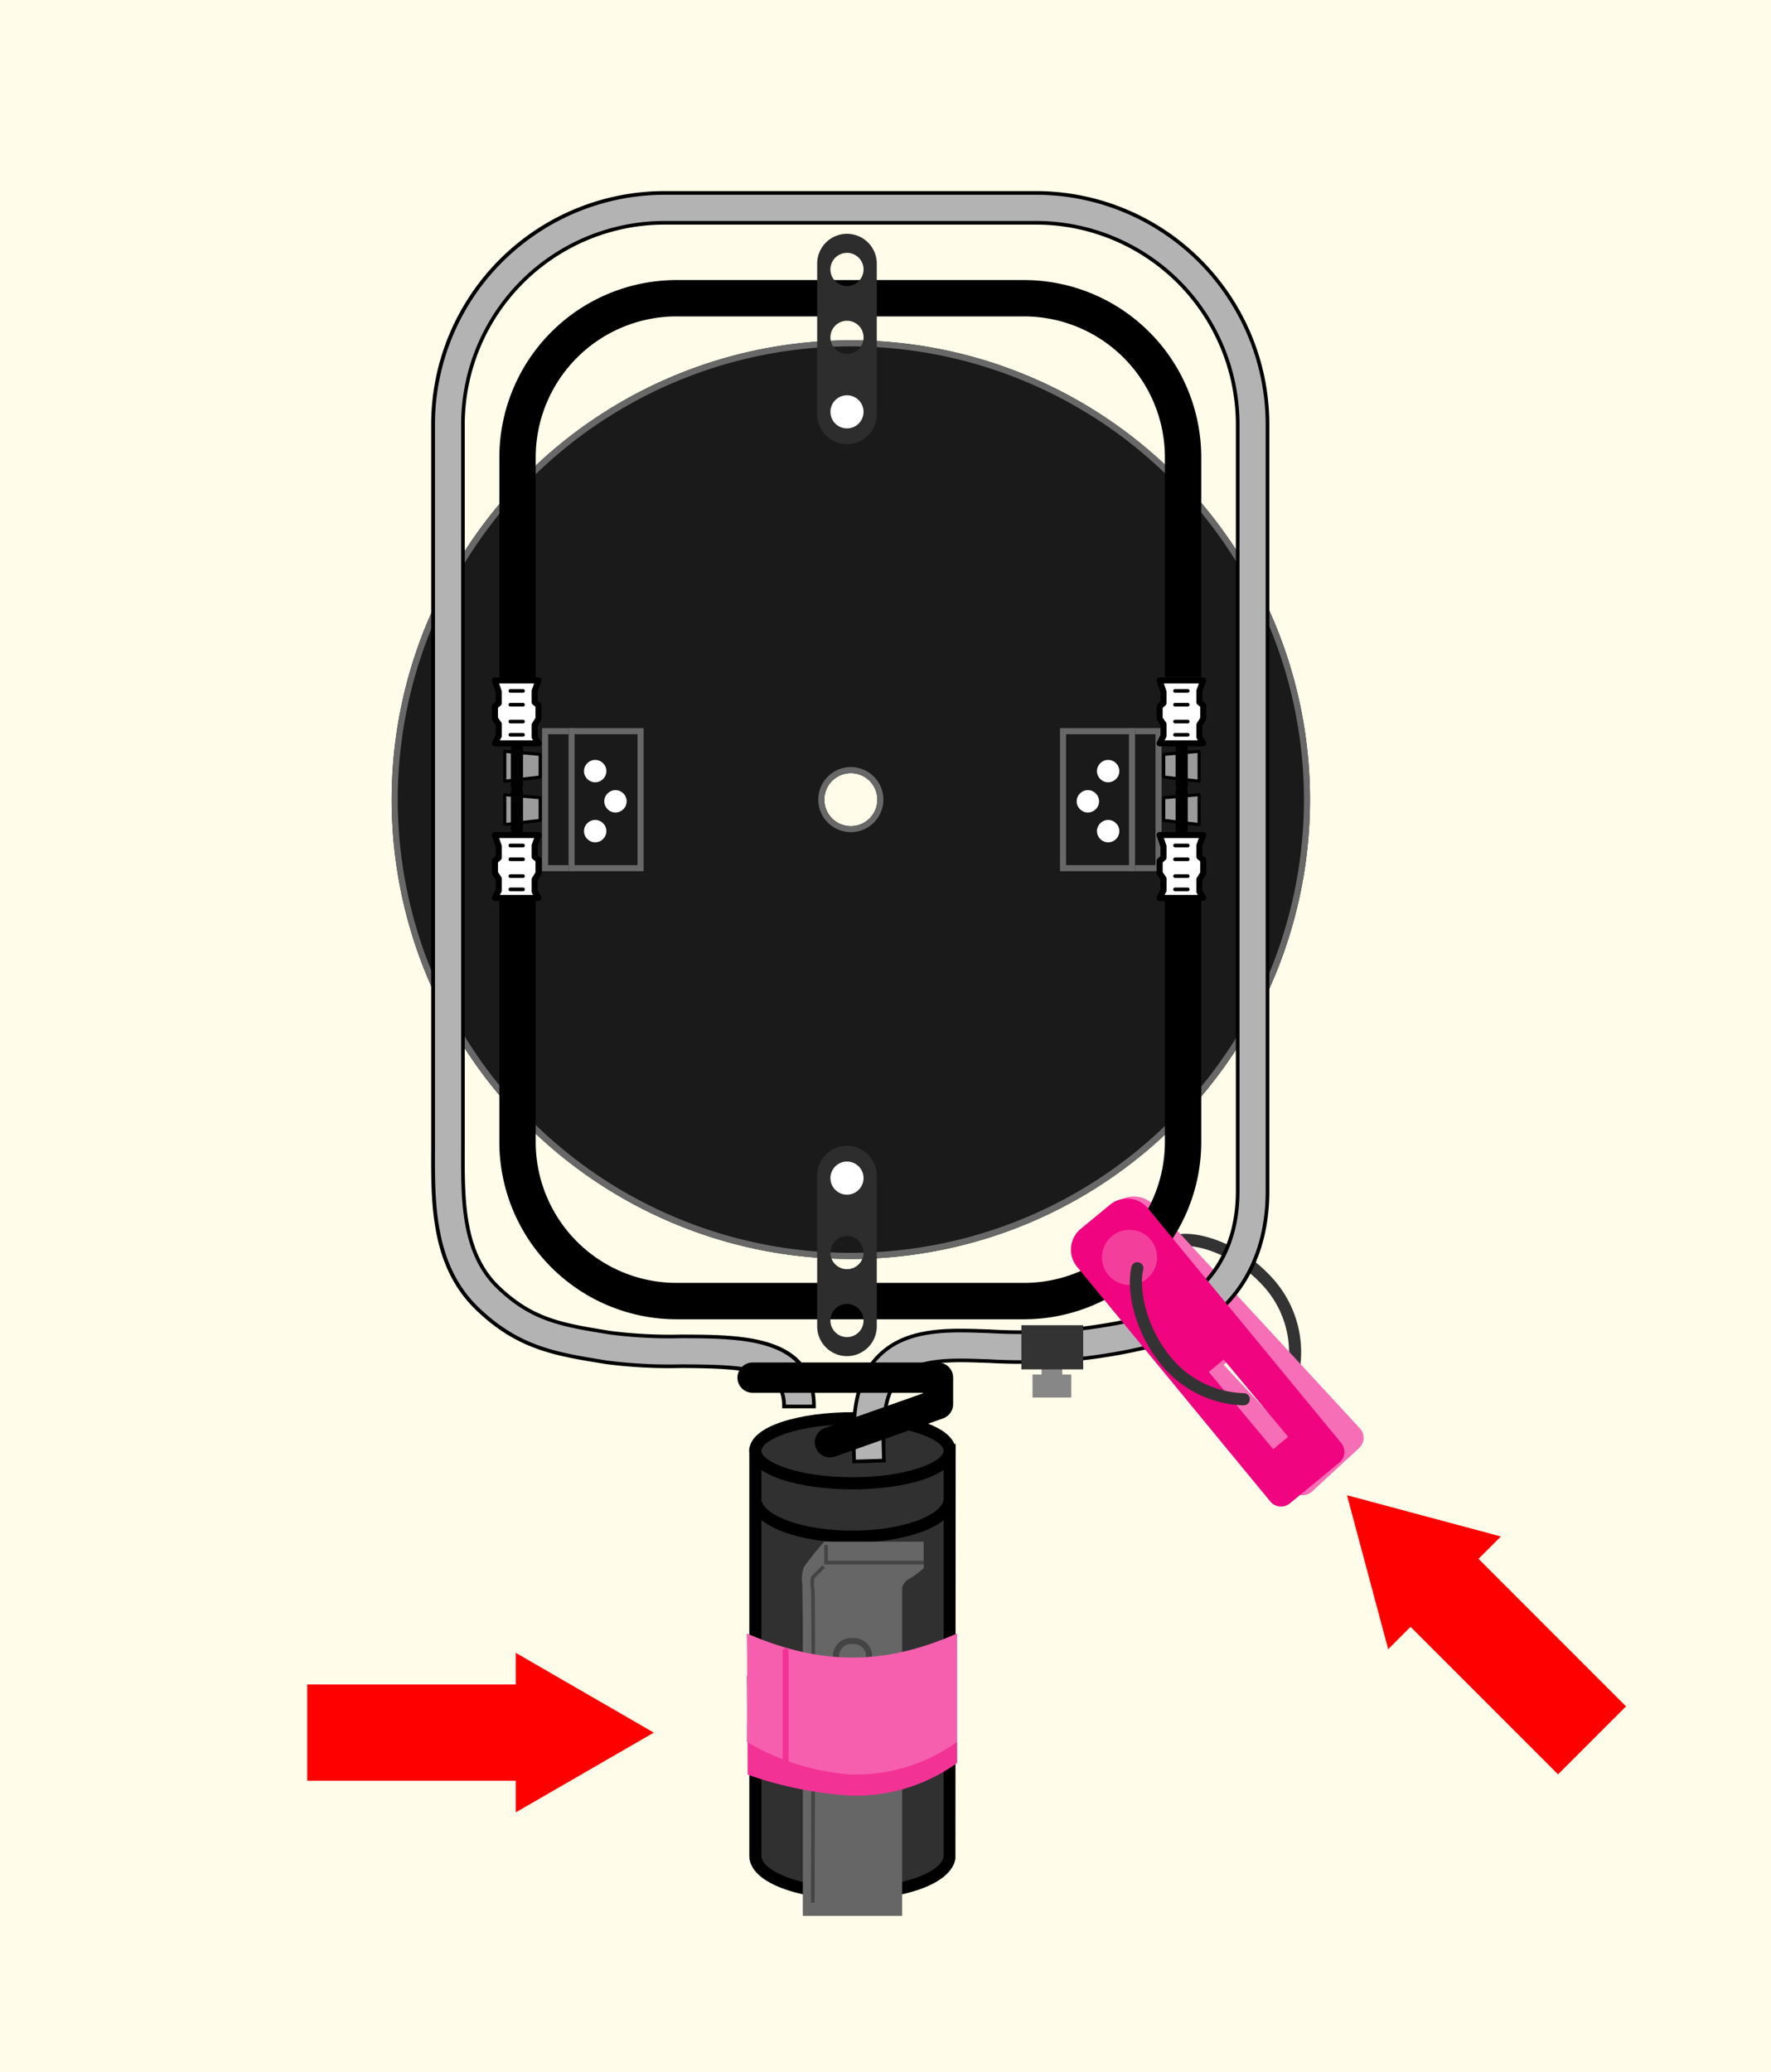 <svg xmlns="http://www.w3.org/2000/svg" width="171" height="200" viewBox="0 0 171 200">
  <g id="グループ_492" data-name="グループ 492" transform="translate(-369.07 -159.465)">
    <g id="グループ_491" data-name="グループ 491">
      <rect id="長方形_149" data-name="長方形 149" width="171" height="200" transform="translate(369.07 159.465)" fill="#fffde9"/>
      <g id="グループ_489" data-name="グループ 489" transform="translate(560.596 33.498)">
        <path id="パス_2603" data-name="パス 2603" d="M-66.56,258.4a.448.448,0,0,1-.073-.005.585.585,0,0,1-.508-.653,9.492,9.492,0,0,0-2.654-7.9c-2.392-2.52-5.678-3.727-7.574-3.6A.566.566,0,0,1-78,245.7a.584.584,0,0,1,.541-.625c2.2-.167,5.839,1.148,8.508,3.961a10.63,10.63,0,0,1,2.966,8.854A.585.585,0,0,1-66.56,258.4Z" fill="#333"/>
        <path id="パス_2604" data-name="パス 2604" d="M-60.222,263.842l-19.9-21.545a2.614,2.614,0,0,0-3.694-.146l-2.677,2.473a2.614,2.614,0,0,0-.146,3.694l19.9,21.544a1.347,1.347,0,0,0,1.9.076l4.539-4.193A1.347,1.347,0,0,0-60.222,263.842Zm-6.518.967-6.632-7.094,1.369-1.28,6.632,7.094Z" fill="#f66eb5"/>
        <g id="グループ_465" data-name="グループ 465">
          <path id="パス_2605" data-name="パス 2605" d="M-109.373,158.82a44.336,44.336,0,0,0-44.335,44.335,44.335,44.335,0,0,0,44.335,44.335,44.334,44.334,0,0,0,44.335-44.335A44.335,44.335,0,0,0-109.373,158.82Zm0,46.893a2.558,2.558,0,0,1-2.558-2.558,2.558,2.558,0,0,1,2.558-2.557,2.557,2.557,0,0,1,2.558,2.557A2.558,2.558,0,0,1-109.373,205.713Z" fill="#1a1a1a"/>
          <path id="パス_2606" data-name="パス 2606" d="M-109.373,159.4a43.8,43.8,0,0,1,43.75,43.75,43.8,43.8,0,0,1-43.75,43.75,43.8,43.8,0,0,1-43.75-43.75,43.8,43.8,0,0,1,43.75-43.75m0,46.893a3.147,3.147,0,0,0,3.143-3.143,3.146,3.146,0,0,0-3.143-3.142,3.146,3.146,0,0,0-3.143,3.142,3.147,3.147,0,0,0,3.143,3.143m0-47.478a44.336,44.336,0,0,0-44.335,44.335,44.335,44.335,0,0,0,44.335,44.335,44.334,44.334,0,0,0,44.335-44.335,44.335,44.335,0,0,0-44.335-44.335Zm0,46.893a2.558,2.558,0,0,1-2.558-2.558,2.558,2.558,0,0,1,2.558-2.557,2.557,2.557,0,0,1,2.558,2.557,2.558,2.558,0,0,1-2.558,2.558Z" fill="#686868"/>
        </g>
        <path id="パス_2607" data-name="パス 2607" d="M-88.957,258.641v-1.172h-2v1.172h-.873v2.225h3.743v-2.225Z" fill="#878787"/>
        <g id="グループ_466" data-name="グループ 466">
          <path id="パス_2608" data-name="パス 2608" d="M-99.834,265.928v39.157l-.024.258c-.34,1.893-4.4,3.388-9.355,3.388-5.18,0-9.379-1.632-9.379-3.646V266.248S-100.048,265.928-99.834,265.928Z" fill="#303030"/>
          <path id="パス_2609" data-name="パス 2609" d="M-109.213,309.316c-4.83,0-9.964-1.483-9.964-4.231V265.672l.575-.009c.758-.013,18.552-.32,18.768-.32h.584l-.025,40.052C-99.739,307.987-104.624,309.316-109.213,309.316Zm-8.794-42.493v38.262c0,1.448,3.612,3.061,8.794,3.061,4.939,0,8.527-1.5,8.78-2.906l.016-.207,0-38.511C-103.229,266.569-115.228,266.775-118.007,266.823Z"/>
        </g>
        <path id="パス_2610" data-name="パス 2610" d="M-92.641,253.312h-33.57a17.121,17.121,0,0,1-17.1-17.1V212.748h3.509V236.21A13.608,13.608,0,0,0-126.211,249.8h33.57A13.607,13.607,0,0,0-79.049,236.21V212.267h3.51V236.21A17.121,17.121,0,0,1-92.641,253.312Z"/>
        <path id="パス_2611" data-name="パス 2611" d="M-139.8,191.486h-3.509V170.1a17.12,17.12,0,0,1,17.1-17.1h33.57a17.121,17.121,0,0,1,17.1,17.1v21.226h-3.51V170.1a13.608,13.608,0,0,0-13.592-13.592h-33.57A13.608,13.608,0,0,0-139.8,170.1Z"/>
        <path id="パス_2612" data-name="パス 2612" d="M-109.213,274.876c-5.154,0-9.314-1.553-9.892-3.694l1.13-.3c.367,1.361,3.821,2.83,8.762,2.83s8.527-1.5,8.78-2.908l1.151.207C-99.739,273.547-104.624,274.876-109.213,274.876Z"/>
        <g id="グループ_467" data-name="グループ 467">
          <ellipse id="楕円形_239" data-name="楕円形 239" cx="9.379" cy="3.14" rx="9.379" ry="3.14" transform="translate(-118.592 262.864)" fill="#303030"/>
          <path id="パス_2613" data-name="パス 2613" d="M-109.213,269.729c-4.952,0-9.964-1.279-9.964-3.725s5.012-3.725,9.964-3.725,9.963,1.279,9.963,3.725S-104.262,269.729-109.213,269.729Zm0-6.28c-5.368,0-8.794,1.513-8.794,2.555s3.426,2.555,8.794,2.555,8.794-1.513,8.794-2.555S-103.845,263.449-109.213,263.449Z"/>
        </g>
        <g id="グループ_469" data-name="グループ 469">
          <g id="グループ_468" data-name="グループ 468">
            <path id="パス_2614" data-name="パス 2614" d="M-109.053,267.039l-.01-.331c-.113-3.477-.266-8.239,3.47-10.749,2.57-1.727,6.1-1.6,8.935-1.51l.7.023a50.137,50.137,0,0,0,15.082-1.4c5.626-1.552,8.852-5.972,8.852-12.126V166.814A19.486,19.486,0,0,0-91.6,147.47h-35.645a19.486,19.486,0,0,0-19.58,19.344l0,70.131c-.018,4.914-.037,9.995,3.423,13.3,3.3,3.153,6.148,3.611,10.872,4.372a45.335,45.335,0,0,0,6.761.343c6.015.016,12.834.033,12.834,6.767h-2.878c0-3.5-3.036-3.872-9.965-3.889a47.464,47.464,0,0,1-7.21-.38c-4.911-.791-8.459-1.362-12.4-5.134-4.351-4.161-4.33-10.128-4.311-15.393l0-1.02v-69.1a22.366,22.366,0,0,1,22.458-22.222H-91.6a22.367,22.367,0,0,1,22.459,22.222v74.133c0,7.547-4,12.978-10.965,14.9a52.733,52.733,0,0,1-15.93,1.5l-.716-.023c-2.421-.082-5.434-.185-7.232,1.023-2.414,1.621-2.3,5.152-2.2,8.267l.011.334Z" fill="#b3b3b3"/>
            <path id="パス_2615" data-name="パス 2615" d="M-109.224,267.219l-.014-.507c-.115-3.516-.271-8.334,3.548-10.9,2.612-1.756,6.167-1.636,9.023-1.541l.717.023A49.867,49.867,0,0,0-80.921,252.9c5.544-1.529,8.724-5.888,8.724-11.957V166.814A19.311,19.311,0,0,0-91.6,147.646h-35.645a19.31,19.31,0,0,0-19.405,19.168l0,70.131c-.017,4.877-.036,9.92,3.369,13.176,3.257,3.116,6.088,3.571,10.779,4.326a45.239,45.239,0,0,0,6.734.341c6.1.016,13.008.034,13.008,6.942v.176H-116v-.176c0-3.156-2.444-3.7-9.79-3.714a47.413,47.413,0,0,1-7.238-.383c-4.941-.795-8.512-1.369-12.5-5.178-4.407-4.214-4.385-10.221-4.365-15.522l0-1.02v-69.1a22.541,22.541,0,0,1,22.633-22.4H-91.6a22.542,22.542,0,0,1,22.635,22.4v74.133c0,7.632-4.044,13.124-11.094,15.068a53,53,0,0,1-15.982,1.509l-.717-.023c-2.408-.082-5.382-.181-7.128.993-2.334,1.567-2.221,5.046-2.122,8.115l.017.51Zm10.441-12.641c-2.319,0-4.8.24-6.712,1.527-3.657,2.457-3.5,7.161-3.393,10.6l0,.156,2.526-.079,0-.158c-.1-3.161-.219-6.743,2.276-8.418,1.84-1.238,4.877-1.136,7.315-1.054l.737.023a52.393,52.393,0,0,0,15.878-1.495c6.886-1.9,10.836-7.268,10.836-14.73V166.814A22.191,22.191,0,0,0-91.6,144.768h-35.645a22.19,22.19,0,0,0-22.282,22.046l0,70.121c-.019,5.23-.041,11.156,4.256,15.266,3.907,3.734,7.432,4.3,12.311,5.087a47.234,47.234,0,0,0,7.183.377c6.376.016,10.026.208,10.137,3.889h2.527c-.118-6.383-6.775-6.4-12.653-6.415a45.557,45.557,0,0,1-6.792-.346c-4.758-.765-7.63-1.227-10.965-4.418-3.514-3.361-3.5-8.48-3.477-13.431l0-70.13a19.661,19.661,0,0,1,19.755-19.52H-91.6a19.661,19.661,0,0,1,19.757,19.52v74.133c0,6.239-3.273,10.721-8.98,12.295a50.433,50.433,0,0,1-15.133,1.406l-.7-.023C-97.339,254.6-98.054,254.578-98.783,254.578Z"/>
          </g>
        </g>
        <path id="パス_2616" data-name="パス 2616" d="M-111.387,266.645a1.462,1.462,0,0,1-1.379-.976,1.462,1.462,0,0,1,.892-1.866l9.458-3.34v-.053h-16.442a1.463,1.463,0,0,1-1.462-1.463,1.462,1.462,0,0,1,1.462-1.463h17.9a1.463,1.463,0,0,1,1.463,1.463V261.5a1.461,1.461,0,0,1-.976,1.378l-10.433,3.685A1.459,1.459,0,0,1-111.387,266.645Z"/>
        <path id="パス_2617" data-name="パス 2617" d="M-62.028,265.253l-18.65-22.639a2.613,2.613,0,0,0-3.679-.355l-2.813,2.317a2.613,2.613,0,0,0-.355,3.679l18.649,22.639a1.347,1.347,0,0,0,1.9.183l4.769-3.928A1.347,1.347,0,0,0-62.028,265.253Zm-6.563.6-6.218-7.459,1.439-1.2,6.219,7.459Z" fill="#f0047f"/>
        <circle id="楕円形_240" data-name="楕円形 240" cx="2.663" cy="2.663" r="2.663" transform="translate(-85.129 244.674)" fill="#f43e9c"/>
        <path id="パス_2618" data-name="パス 2618" d="M-71.431,261.619h-.021a10.633,10.633,0,0,1-8.268-4.341c-2.35-3.082-3.064-6.875-2.554-9.029a.586.586,0,0,1,.7-.435.585.585,0,0,1,.435.7c-.436,1.84.238,5.287,2.345,8.051a9.493,9.493,0,0,0,7.379,3.88.584.584,0,0,1,.564.6A.585.585,0,0,1-71.431,261.619Z" fill="#333"/>
        <path id="パス_2619" data-name="パス 2619" d="M-111.931,274.774a27.137,27.137,0,0,0-1.971,2.451,3.292,3.292,0,0,0-.16,1.652l.053,3.25V310.9h9.592V279.2s.213-.639.639-.8a8.249,8.249,0,0,0,1.439-1.066v-2.557Z" fill="#666"/>
        <path id="パス_2620" data-name="パス 2620" d="M-109.213,287.3a1.77,1.77,0,0,1-1.891-1.612,1.769,1.769,0,0,1,1.891-1.611,1.769,1.769,0,0,1,1.891,1.611A1.77,1.77,0,0,1-109.213,287.3Zm0-2.637a1.193,1.193,0,0,0-1.306,1.025,1.192,1.192,0,0,0,1.306,1.026,1.192,1.192,0,0,0,1.306-1.026A1.193,1.193,0,0,0-109.213,284.659Z" fill="#444"/>
        <rect id="長方形_150" data-name="長方形 150" width="5.968" height="4.263" transform="translate(-92.907 253.885)" fill="#333"/>
        <path id="パス_2621" data-name="パス 2621" d="M-102.339,276.974h-9.607v-1.881h.351v1.529h9.257Z" fill="#444"/>
        <path id="パス_2622" data-name="パス 2622" d="M-112.875,309.625l-.35,0c.037-10.17.084-29.568,0-30.19a3.387,3.387,0,0,1,0-1.244l.013-.044,1.1-1.1.248.248-1.03,1.03a3.549,3.549,0,0,0,.014,1.061C-112.769,280.188-112.87,308.422-112.875,309.625Z" fill="#444"/>
        <path id="パス_2623" data-name="パス 2623" d="M-99.115,285.68v10.461a16.707,16.707,0,0,1-10.311,3.148,36.75,36.75,0,0,1-9.912-2.023s0-5.589-.08-9.542C-112.863,290.552-106.708,289.053-99.115,285.68Z" fill="#f33296"/>
        <path id="パス_2624" data-name="パス 2624" d="M-99.115,283.635V294.1a16.71,16.71,0,0,1-10.311,3.147,23,23,0,0,1-9.992-3.147s.08-6.509,0-10.462C-112.863,286.463-106.708,287.009-99.115,283.635Z" fill="#f65fad"/>
        <g id="グループ_470" data-name="グループ 470">
          <rect id="長方形_151" data-name="長方形 151" width="3.197" height="13.807" transform="translate(-79.372 210.059) rotate(180)" fill="#1a1a1a"/>
          <path id="パス_2625" data-name="パス 2625" d="M-79.957,196.837v12.637h-2.027V196.837h2.027m.585-.585h-3.2v13.807h3.2V196.252Z" fill="#686868"/>
        </g>
        <g id="グループ_471" data-name="グループ 471">
          <rect id="長方形_152" data-name="長方形 152" width="7.247" height="13.807" transform="translate(-81.93 210.059) rotate(180)" fill="#1a1a1a"/>
          <path id="パス_2626" data-name="パス 2626" d="M-82.515,196.837v12.637h-6.077V196.837h6.077m.585-.585h-7.247v13.807h7.247V196.252Z" fill="#686868"/>
        </g>
        <circle id="楕円形_241" data-name="楕円形 241" cx="1.079" cy="1.079" r="1.079" transform="translate(-85.607 199.319)" fill="#fff"/>
        <circle id="楕円形_242" data-name="楕円形 242" cx="1.079" cy="1.079" r="1.079" transform="translate(-85.607 205.114)" fill="#fff"/>
        <g id="グループ_474" data-name="グループ 474">
          <g id="グループ_472" data-name="グループ 472">
            <rect id="長方形_153" data-name="長方形 153" width="3.197" height="13.807" transform="translate(-139.187 196.252)" fill="#1a1a1a"/>
            <path id="パス_2627" data-name="パス 2627" d="M-136.575,196.837v12.637H-138.6V196.837h2.027m.585-.585h-3.2v13.807h3.2V196.252Z" fill="#686868"/>
          </g>
          <g id="グループ_473" data-name="グループ 473">
            <rect id="長方形_154" data-name="長方形 154" width="7.247" height="13.807" transform="translate(-136.629 196.252)" fill="#1a1a1a"/>
            <path id="パス_2628" data-name="パス 2628" d="M-129.967,196.837v12.637h-6.077V196.837h6.077m.585-.585h-7.247v13.807h7.247V196.252Z" fill="#686868"/>
          </g>
          <circle id="楕円形_243" data-name="楕円形 243" cx="1.079" cy="1.079" r="1.079" transform="translate(-135.137 199.319)" fill="#fff"/>
          <circle id="楕円形_244" data-name="楕円形 244" cx="1.079" cy="1.079" r="1.079" transform="translate(-135.137 205.114)" fill="#fff"/>
          <circle id="楕円形_245" data-name="楕円形 245" cx="1.079" cy="1.079" r="1.079" transform="translate(-133.179 202.236)" fill="#fff"/>
        </g>
        <circle id="楕円形_246" data-name="楕円形 246" cx="1.079" cy="1.079" r="1.079" transform="translate(-87.565 202.236)" fill="#fff"/>
        <g id="グループ_476" data-name="グループ 476">
          <g id="グループ_475" data-name="グループ 475">
            <path id="パス_2629" data-name="パス 2629" d="M-139.534,197.72h-4.21l.373-.719v-1.146l-.373-.533V194.15l.373-.32v-1.092l-.373-1.092h4.21l-.373,1.012v1.092l.373.293v1.306l-.373.586v1.172Z" fill="#fff"/>
            <path id="パス_2630" data-name="パス 2630" d="M-139.534,198.013h-4.209a.293.293,0,0,1-.25-.14.3.3,0,0,1-.01-.288l.34-.656v-.982l-.32-.457a.3.3,0,0,1-.053-.168V194.15a.293.293,0,0,1,.1-.223l.271-.231v-.909l-.357-1.047a.294.294,0,0,1,.039-.265.293.293,0,0,1,.238-.123h4.209a.292.292,0,0,1,.24.126.293.293,0,0,1,.035.269l-.355.963v.9l.261.205a.293.293,0,0,1,.112.23v1.306a.288.288,0,0,1-.046.157l-.327.514v1l.33.543a.293.293,0,0,1,0,.3A.293.293,0,0,1-139.534,198.013Zm-3.728-.586h3.208l-.1-.168a.29.29,0,0,1-.042-.152v-1.172a.282.282,0,0,1,.046-.157l.327-.514v-1.078l-.261-.205a.293.293,0,0,1-.112-.23v-1.093a.3.3,0,0,1,.018-.1l.228-.618h-3.381l.241.705a.3.3,0,0,1,.015.1v1.093a.29.29,0,0,1-.1.222l-.271.232v.945l.321.457a.3.3,0,0,1,.052.168V197a.3.3,0,0,1-.032.134Z"/>
          </g>
          <path id="パス_2631" data-name="パス 2631" d="M-141.025,192.834h-1.226a.176.176,0,0,1-.175-.176.175.175,0,0,1,.175-.176h1.226a.175.175,0,0,1,.175.176A.176.176,0,0,1-141.025,192.834Z"/>
          <path id="パス_2632" data-name="パス 2632" d="M-141.025,194.166h-1.226a.176.176,0,0,1-.175-.176.175.175,0,0,1,.175-.176h1.226a.175.175,0,0,1,.175.176A.176.176,0,0,1-141.025,194.166Z"/>
          <path id="パス_2633" data-name="パス 2633" d="M-141.025,195.791h-1.226a.176.176,0,0,1-.175-.176.175.175,0,0,1,.175-.176h1.226a.175.175,0,0,1,.175.176A.176.176,0,0,1-141.025,195.791Z"/>
          <path id="パス_2634" data-name="パス 2634" d="M-141.025,197.07h-1.226a.175.175,0,0,1-.175-.176.175.175,0,0,1,.175-.176h1.226a.175.175,0,0,1,.175.176A.175.175,0,0,1-141.025,197.07Z"/>
        </g>
        <g id="グループ_478" data-name="グループ 478">
          <g id="グループ_477" data-name="グループ 477">
            <path id="パス_2635" data-name="パス 2635" d="M-139.534,212.641h-4.21l.373-.719v-1.146l-.373-.533V209.07l.373-.32v-1.092l-.373-1.092h4.21l-.373,1.012v1.092l.373.293v1.306l-.373.586v1.172Z" fill="#fff"/>
            <path id="パス_2636" data-name="パス 2636" d="M-139.534,212.933h-4.209a.3.3,0,0,1-.25-.14.3.3,0,0,1-.01-.288l.34-.655v-.982l-.32-.457a.3.3,0,0,1-.053-.168V209.07a.293.293,0,0,1,.1-.223l.271-.231v-.909l-.357-1.046a.294.294,0,0,1,.039-.265.293.293,0,0,1,.238-.123h4.209a.292.292,0,0,1,.24.126.293.293,0,0,1,.035.269l-.355.962v.9l.261.205a.293.293,0,0,1,.112.23v1.306a.291.291,0,0,1-.046.157l-.327.514v1.006l.33.542a.293.293,0,0,1,0,.3A.293.293,0,0,1-139.534,212.933Zm-3.728-.586h3.208l-.1-.167a.29.29,0,0,1-.042-.152v-1.173a.282.282,0,0,1,.046-.157l.327-.514v-1.078l-.261-.205a.294.294,0,0,1-.112-.231v-1.091a.3.3,0,0,1,.018-.1l.228-.618h-3.381l.241.7a.3.3,0,0,1,.015.1v1.093a.291.291,0,0,1-.1.222l-.271.232v.946l.321.457a.3.3,0,0,1,.052.168v1.145a.3.3,0,0,1-.032.135Z"/>
          </g>
          <path id="パス_2637" data-name="パス 2637" d="M-141.025,207.754h-1.226a.175.175,0,0,1-.175-.175.175.175,0,0,1,.175-.176h1.226a.175.175,0,0,1,.175.176A.175.175,0,0,1-141.025,207.754Z"/>
          <path id="パス_2638" data-name="パス 2638" d="M-141.025,209.086h-1.226a.175.175,0,0,1-.175-.175.175.175,0,0,1,.175-.176h1.226a.175.175,0,0,1,.175.176A.175.175,0,0,1-141.025,209.086Z"/>
          <path id="パス_2639" data-name="パス 2639" d="M-141.025,210.711h-1.226a.175.175,0,0,1-.175-.175.175.175,0,0,1,.175-.176h1.226a.175.175,0,0,1,.175.176A.175.175,0,0,1-141.025,210.711Z"/>
          <path id="パス_2640" data-name="パス 2640" d="M-141.025,211.991h-1.226a.175.175,0,0,1-.175-.176.175.175,0,0,1,.175-.176h1.226a.175.175,0,0,1,.175.176A.175.175,0,0,1-141.025,211.991Z"/>
        </g>
        <g id="グループ_479" data-name="グループ 479">
          <path id="パス_2641" data-name="パス 2641" d="M-139.374,200.971l-3.41.4v-2.878l3.41.293Z" fill="#9b9b9b"/>
          <path id="パス_2642" data-name="パス 2642" d="M-142.784,201.517a.15.15,0,0,1-.1-.037.144.144,0,0,1-.05-.109v-2.878a.149.149,0,0,1,.048-.108.137.137,0,0,1,.112-.038l3.41.293a.146.146,0,0,1,.134.146v2.184a.148.148,0,0,1-.129.146l-3.411.4Zm.146-2.865v2.555l3.118-.367v-1.921Zm3.264,2.318h0Z"/>
        </g>
        <path id="パス_2643" data-name="パス 2643" d="M-141.612,202.381a.584.584,0,0,1-.585-.585v-3.544a.584.584,0,0,1,.585-.584.584.584,0,0,1,.585.584V201.8A.584.584,0,0,1-141.612,202.381Z"/>
        <g id="グループ_480" data-name="グループ 480">
          <path id="パス_2644" data-name="パス 2644" d="M-139.374,205.154l-3.41.4v-2.878l3.41.293Z" fill="#9b9b9b"/>
          <path id="パス_2645" data-name="パス 2645" d="M-142.784,205.7a.15.15,0,0,1-.1-.037.147.147,0,0,1-.05-.11v-2.878a.145.145,0,0,1,.048-.107.125.125,0,0,1,.112-.038l3.41.294a.145.145,0,0,1,.134.145v2.185a.146.146,0,0,1-.129.145l-3.411.4Zm.146-2.865v2.554l3.118-.365V203.1Zm3.264,2.319h0Z"/>
        </g>
        <path id="パス_2646" data-name="パス 2646" d="M-141.612,206.565a.585.585,0,0,1-.585-.585v-3.544a.585.585,0,0,1,.585-.585.585.585,0,0,1,.585.585v3.544A.585.585,0,0,1-141.612,206.565Z"/>
        <g id="グループ_482" data-name="グループ 482">
          <g id="グループ_481" data-name="グループ 481">
            <path id="パス_2647" data-name="パス 2647" d="M-75.349,197.72h-4.21l.373-.719v-1.146l-.373-.533V194.15l.373-.32v-1.092l-.373-1.092h4.21l-.373,1.012v1.092l.373.293v1.306l-.373.586v1.172Z" fill="#fff"/>
            <path id="パス_2648" data-name="パス 2648" d="M-75.349,198.013h-4.21a.294.294,0,0,1-.25-.14.3.3,0,0,1-.009-.288l.34-.656v-.982l-.32-.457a.293.293,0,0,1-.053-.168V194.15a.293.293,0,0,1,.1-.223l.271-.231v-.909l-.357-1.047a.288.288,0,0,1,.039-.265.29.29,0,0,1,.237-.123h4.21a.292.292,0,0,1,.24.126.294.294,0,0,1,.034.268l-.354.964v.9l.261.206a.292.292,0,0,1,.111.229v1.306a.287.287,0,0,1-.045.157l-.327.514v1l.33.543a.293.293,0,0,1,0,.3A.294.294,0,0,1-75.349,198.013Zm-3.729-.586h3.209l-.1-.168a.29.29,0,0,1-.042-.152v-1.172a.29.29,0,0,1,.045-.157l.327-.514v-1.078l-.26-.206a.29.29,0,0,1-.112-.229v-1.093a.291.291,0,0,1,.018-.1l.227-.619H-79.15l.241.705a.279.279,0,0,1,.016.1v1.093a.29.29,0,0,1-.1.222l-.271.232v.945l.32.457a.3.3,0,0,1,.053.168V197a.289.289,0,0,1-.033.134Z"/>
          </g>
          <path id="パス_2649" data-name="パス 2649" d="M-76.841,192.834h-1.225a.176.176,0,0,1-.176-.176.176.176,0,0,1,.176-.176h1.225a.175.175,0,0,1,.175.176A.176.176,0,0,1-76.841,192.834Z"/>
          <path id="パス_2650" data-name="パス 2650" d="M-76.841,194.166h-1.225a.176.176,0,0,1-.176-.176.176.176,0,0,1,.176-.176h1.225a.175.175,0,0,1,.175.176A.176.176,0,0,1-76.841,194.166Z"/>
          <path id="パス_2651" data-name="パス 2651" d="M-76.841,195.791h-1.225a.176.176,0,0,1-.176-.176.176.176,0,0,1,.176-.176h1.225a.175.175,0,0,1,.175.176A.176.176,0,0,1-76.841,195.791Z"/>
          <path id="パス_2652" data-name="パス 2652" d="M-76.841,197.07h-1.225a.176.176,0,0,1-.176-.176.176.176,0,0,1,.176-.176h1.225a.175.175,0,0,1,.175.176A.175.175,0,0,1-76.841,197.07Z"/>
        </g>
        <g id="グループ_484" data-name="グループ 484">
          <g id="グループ_483" data-name="グループ 483">
            <path id="パス_2653" data-name="パス 2653" d="M-75.349,212.641h-4.21l.373-.719v-1.146l-.373-.533V209.07l.373-.32v-1.092l-.373-1.092h4.21l-.373,1.012v1.092l.373.293v1.306l-.373.586v1.172Z" fill="#fff"/>
            <path id="パス_2654" data-name="パス 2654" d="M-75.349,212.933h-4.21a.3.3,0,0,1-.25-.14.3.3,0,0,1-.009-.288l.34-.655v-.982l-.32-.457a.293.293,0,0,1-.053-.168V209.07a.293.293,0,0,1,.1-.223l.271-.231v-.909l-.357-1.046a.288.288,0,0,1,.039-.265.29.29,0,0,1,.237-.123h4.21a.292.292,0,0,1,.24.126.294.294,0,0,1,.034.268l-.354.963v.9l.261.2a.292.292,0,0,1,.111.229v1.306a.29.29,0,0,1-.045.157l-.327.514v1.006l.33.542a.293.293,0,0,1,0,.3A.294.294,0,0,1-75.349,212.933Zm-3.728-.586h3.207l-.1-.167a.29.29,0,0,1-.042-.152v-1.173a.29.29,0,0,1,.045-.157l.327-.514v-1.078l-.26-.206a.29.29,0,0,1-.112-.23v-1.091a.287.287,0,0,1,.018-.1l.227-.619h-3.38l.24.7a.279.279,0,0,1,.016.1v1.093a.291.291,0,0,1-.1.222l-.271.232v.946l.32.457a.3.3,0,0,1,.053.168v1.145a.29.29,0,0,1-.033.135Z"/>
          </g>
          <path id="パス_2655" data-name="パス 2655" d="M-76.841,207.754h-1.225a.175.175,0,0,1-.176-.175.176.176,0,0,1,.176-.176h1.225a.175.175,0,0,1,.175.176A.175.175,0,0,1-76.841,207.754Z"/>
          <path id="パス_2656" data-name="パス 2656" d="M-76.841,209.086h-1.225a.175.175,0,0,1-.176-.175.176.176,0,0,1,.176-.176h1.225a.175.175,0,0,1,.175.176A.175.175,0,0,1-76.841,209.086Z"/>
          <path id="パス_2657" data-name="パス 2657" d="M-76.841,210.711h-1.225a.175.175,0,0,1-.176-.175.176.176,0,0,1,.176-.176h1.225a.175.175,0,0,1,.175.176A.175.175,0,0,1-76.841,210.711Z"/>
          <path id="パス_2658" data-name="パス 2658" d="M-76.841,211.991h-1.225a.176.176,0,0,1-.176-.176.176.176,0,0,1,.176-.176h1.225a.175.175,0,0,1,.175.176A.175.175,0,0,1-76.841,211.991Z"/>
        </g>
        <g id="グループ_485" data-name="グループ 485">
          <path id="パス_2659" data-name="パス 2659" d="M-79.159,200.971l3.41.4v-2.878l-3.41.293Z" fill="#9b9b9b"/>
          <path id="パス_2660" data-name="パス 2660" d="M-75.749,201.517h-.017l-3.41-.4a.148.148,0,0,1-.13-.146v-2.184a.146.146,0,0,1,.134-.146l3.411-.293a.134.134,0,0,1,.112.038.151.151,0,0,1,.047.108v2.878a.146.146,0,0,1-.049.109A.153.153,0,0,1-75.749,201.517Zm-3.264-.677,3.118.367v-2.555l-3.118.267Z"/>
        </g>
        <path id="パス_2661" data-name="パス 2661" d="M-77.427,202.381a.584.584,0,0,1-.585-.585v-3.544a.584.584,0,0,1,.585-.584.584.584,0,0,1,.585.584V201.8A.584.584,0,0,1-77.427,202.381Z"/>
        <g id="グループ_486" data-name="グループ 486">
          <path id="パス_2662" data-name="パス 2662" d="M-79.159,205.154l3.41.4v-2.878l-3.41.293Z" fill="#9b9b9b"/>
          <path id="パス_2663" data-name="パス 2663" d="M-75.749,205.7h-.017l-3.41-.4a.146.146,0,0,1-.13-.145v-2.185a.145.145,0,0,1,.134-.145l3.411-.294a.12.12,0,0,1,.111.038.145.145,0,0,1,.048.107v2.878a.15.15,0,0,1-.049.11A.153.153,0,0,1-75.749,205.7Zm-3.264-.676,3.118.365v-2.554l-3.118.268Z"/>
        </g>
        <path id="パス_2664" data-name="パス 2664" d="M-77.427,206.565a.585.585,0,0,1-.585-.585v-3.544a.585.585,0,0,1,.585-.585.585.585,0,0,1,.585.585v3.544A.585.585,0,0,1-77.427,206.565Z"/>
        <path id="パス_2665" data-name="パス 2665" d="M-34.527,290.676l-14.239-14.239,2.16-2.16-14.861-3.98,3.979,14.862,2.16-2.16,14.239,14.239Z" fill="#ff0001"/>
        <path id="パス_2666" data-name="パス 2666" d="M-161.859,297.851h20.137v3.054l13.323-7.694-13.323-7.7v3.054h-20.137Z" fill="#ff0001"/>
        <g id="グループ_487" data-name="グループ 487">
          <path id="パス_2667" data-name="パス 2667" d="M-109.745,236.567a2.877,2.877,0,0,0-2.878,2.877v14.547a2.878,2.878,0,0,0,2.878,2.878,2.878,2.878,0,0,0,2.877-2.878V239.444A2.877,2.877,0,0,0-109.745,236.567Zm0,18.464a1.6,1.6,0,0,1-1.6-1.6,1.6,1.6,0,0,1,1.6-1.6,1.6,1.6,0,0,1,1.6,1.6A1.6,1.6,0,0,1-109.745,255.031Zm0-6.555a1.6,1.6,0,0,1-1.6-1.6,1.6,1.6,0,0,1,1.6-1.6,1.6,1.6,0,0,1,1.6,1.6A1.6,1.6,0,0,1-109.745,248.476Z" fill="#2d2d2d"/>
          <circle id="楕円形_247" data-name="楕円形 247" cx="1.599" cy="1.599" r="1.599" transform="translate(-111.344 238.085)" fill="#fff"/>
        </g>
        <g id="グループ_488" data-name="グループ 488">
          <path id="パス_2668" data-name="パス 2668" d="M-109.745,168.838a2.877,2.877,0,0,0,2.877-2.877V151.414a2.877,2.877,0,0,0-2.877-2.878,2.877,2.877,0,0,0-2.878,2.878v14.547A2.877,2.877,0,0,0-109.745,168.838Zm0-18.464a1.6,1.6,0,0,1,1.6,1.6,1.6,1.6,0,0,1-1.6,1.6,1.6,1.6,0,0,1-1.6-1.6A1.6,1.6,0,0,1-109.745,150.374Zm0,6.555a1.6,1.6,0,0,1,1.6,1.6,1.6,1.6,0,0,1-1.6,1.6,1.6,1.6,0,0,1-1.6-1.6A1.6,1.6,0,0,1-109.745,156.929Z" fill="#2d2d2d"/>
          <circle id="楕円形_248" data-name="楕円形 248" cx="1.599" cy="1.599" r="1.599" transform="translate(-111.344 164.122)" fill="#fff"/>
        </g>
        <path id="パス_2669" data-name="パス 2669" d="M-115.669,296.27a.293.293,0,0,1-.293-.293V285.364a.293.293,0,0,1,.293-.293.293.293,0,0,1,.292.293v10.613A.293.293,0,0,1-115.669,296.27Z" fill="#f33296"/>
      </g>
    </g>
  </g>
</svg>
